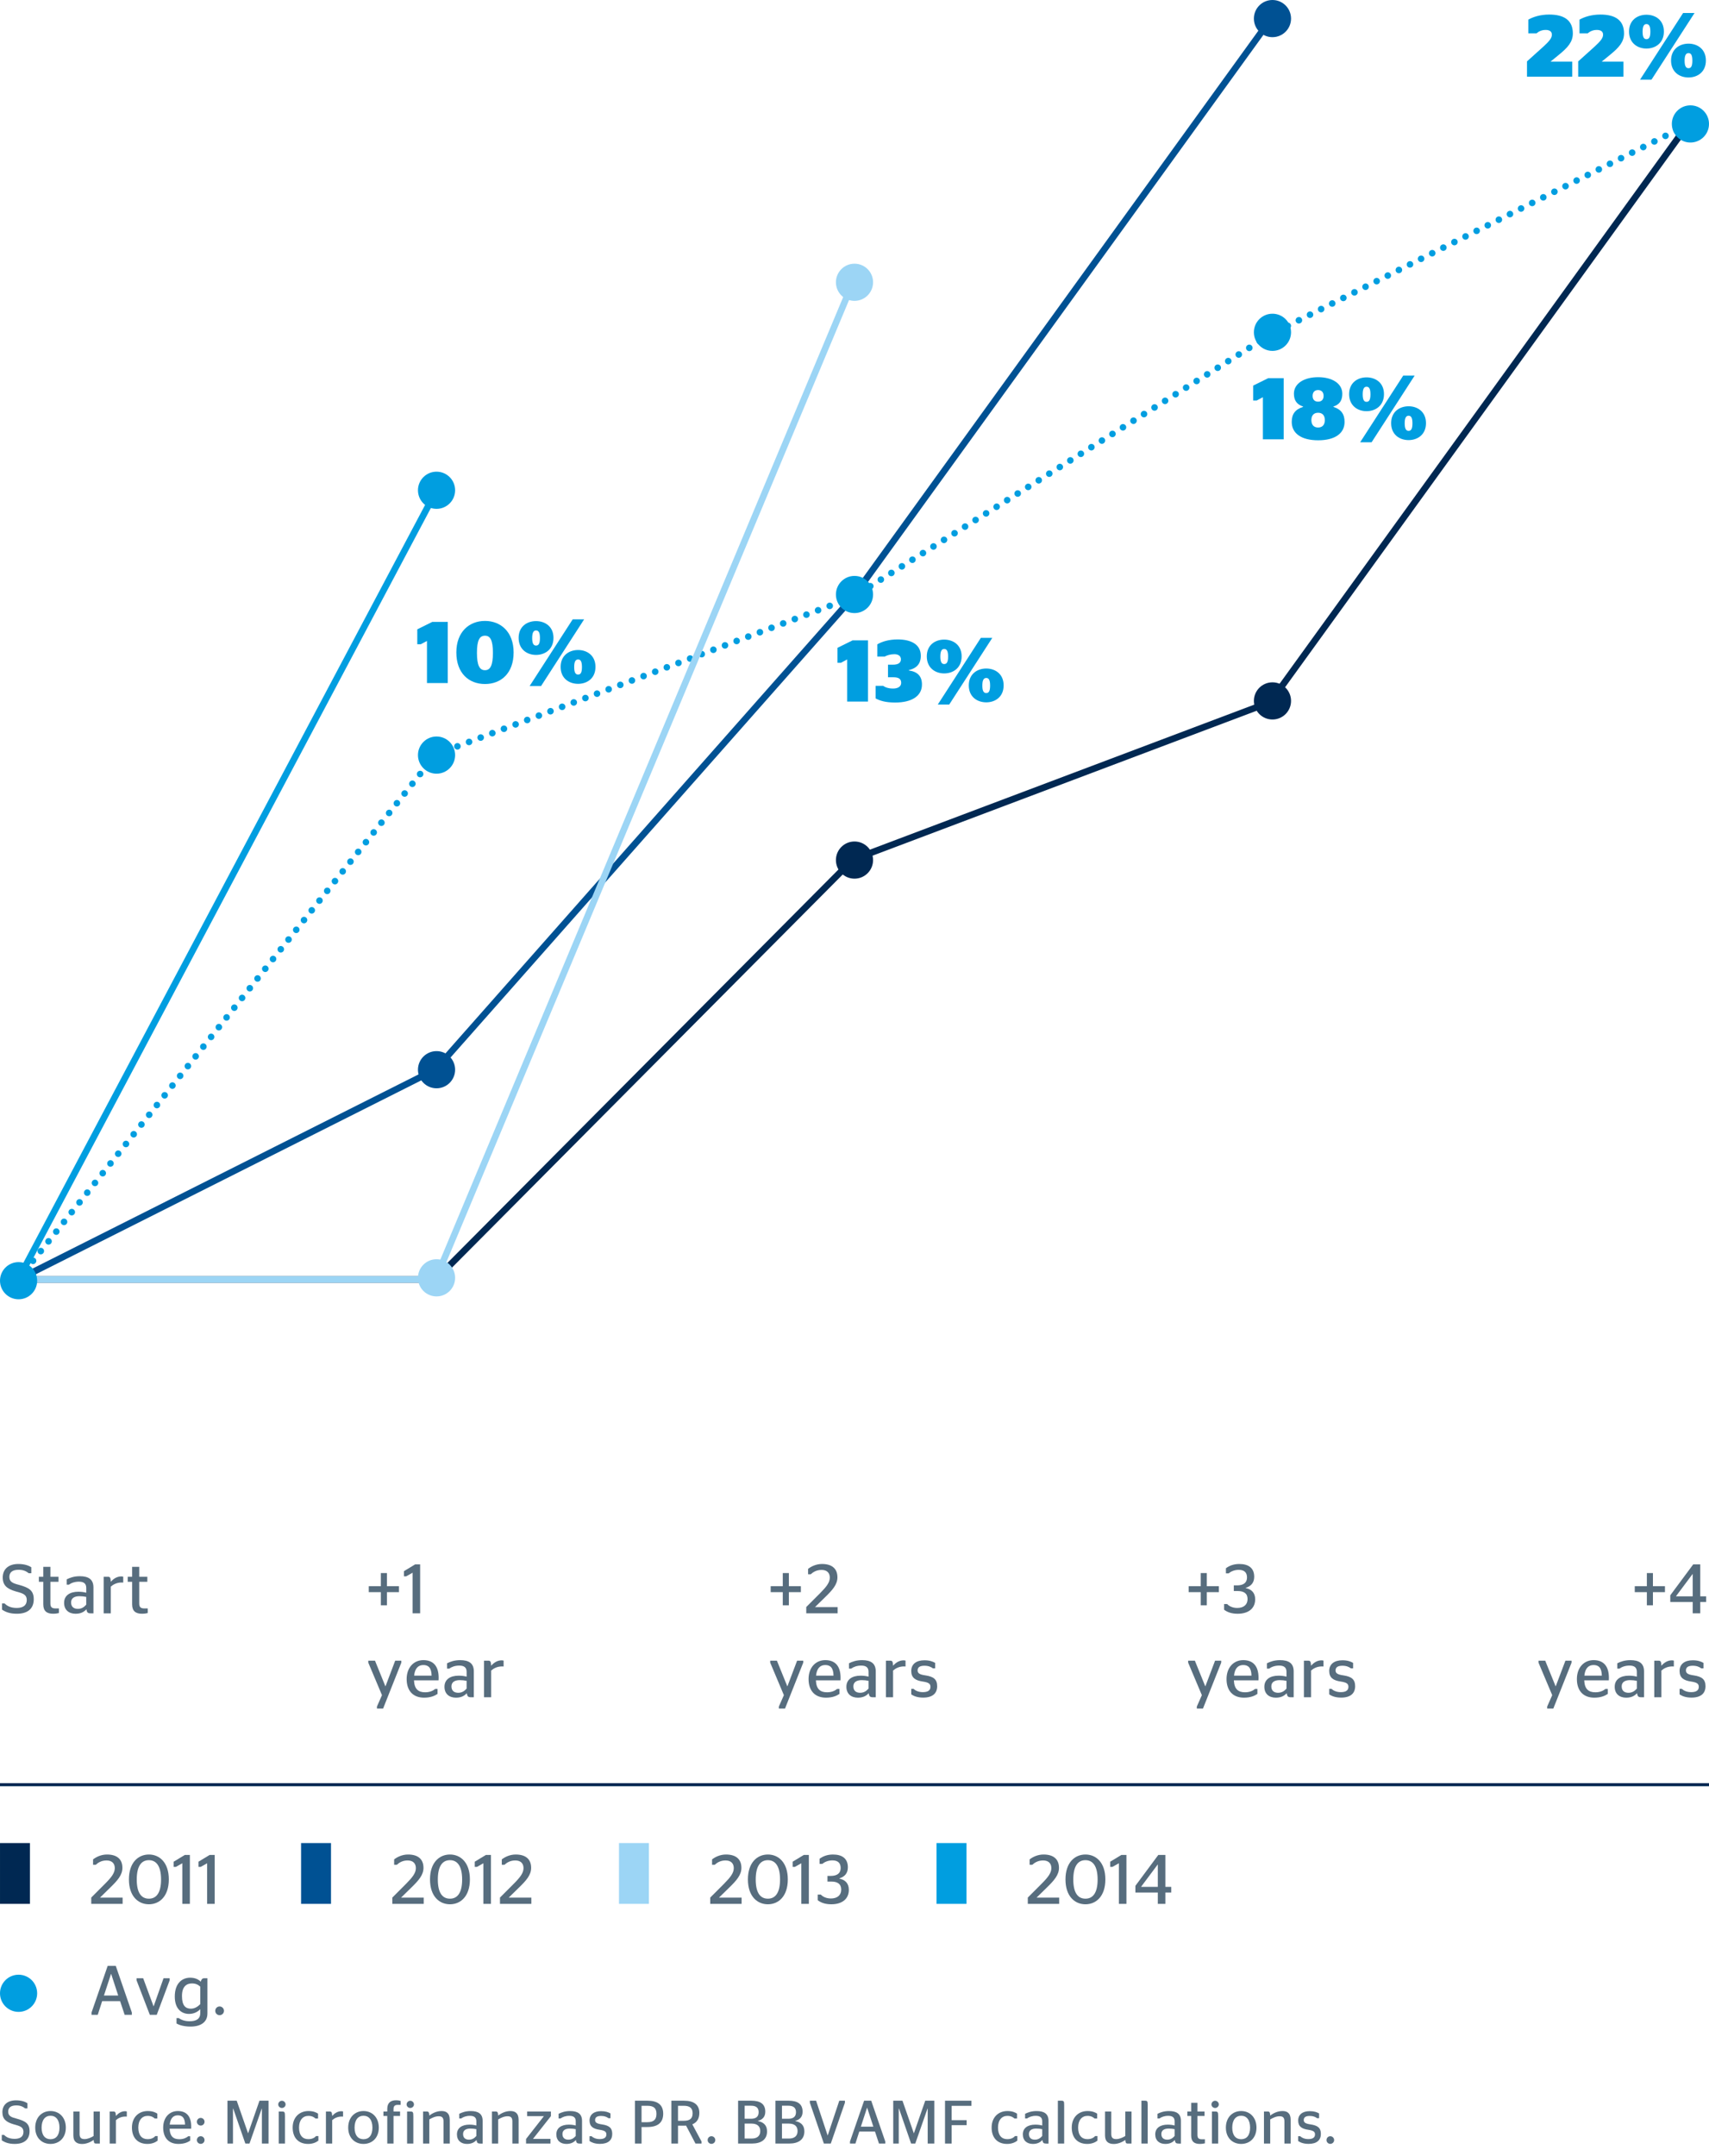 <?xml version="1.0" encoding="utf-8"?>
<!-- Generator: Adobe Illustrator 19.2.1, SVG Export Plug-In . SVG Version: 6.00 Build 0)  -->
<svg version="1.1" id="Layer_1" xmlns="http://www.w3.org/2000/svg" xmlns:xlink="http://www.w3.org/1999/xlink" x="0px" y="0px"
	 viewBox="0 0 195.591 246.614" style="enable-background:new 0 0 195.591 246.614;" xml:space="preserve">
<style type="text/css">
	.st0{fill:#576D7E;}
	.st1{fill:none;stroke:#002852;stroke-width:0.75;stroke-linecap:round;stroke-miterlimit:10;}
	.st2{fill:none;stroke:#005193;stroke-width:0.75;stroke-linecap:round;stroke-miterlimit:10;}
	.st3{fill:none;stroke:#009EE0;stroke-width:0.75;stroke-linecap:round;stroke-linejoin:round;stroke-dasharray:0,1.423;}
	.st4{fill:none;stroke:#009EE0;stroke-width:0.75;stroke-linecap:round;stroke-miterlimit:10;}
	.st5{fill:none;stroke:#9CD5F5;stroke-width:0.75;stroke-linecap:round;stroke-miterlimit:10;}
	.st6{fill:#009EE0;}
	.st7{fill:#005193;}
	.st8{fill:#002852;}
	.st9{fill:#9CD5F5;}
	.st10{fill:none;stroke:#002852;stroke-width:0.35;}
</style>
<g>
	<path class="st0" d="M0.203,244.807v-0.615h0.267c0.224,0.238,0.595,0.447,1.204,0.447
		c0.638,0,1.009-0.26,1.009-0.791c0-0.609-0.498-0.693-1.113-0.869
		c-0.861-0.252-1.297-0.602-1.297-1.393c0-0.855,0.609-1.352,1.562-1.352
		c0.588,0,1.009,0.139,1.303,0.328v0.596H2.878c-0.252-0.203-0.553-0.344-1.016-0.344
		c-0.623,0-0.924,0.26-0.924,0.715c0,0.512,0.371,0.645,0.967,0.799
		c1.002,0.273,1.478,0.561,1.478,1.441c0,0.953-0.624,1.451-1.688,1.451
		C1.001,245.221,0.567,245.053,0.203,244.807z"/>
	<path class="st0" d="M4.032,243.357c0-1.17,0.756-1.898,1.751-1.898c0.994,0,1.751,0.729,1.751,1.898
		c0,1.162-0.757,1.863-1.751,1.863C4.788,245.221,4.032,244.52,4.032,243.357z M6.806,243.357
		c0-0.883-0.399-1.359-1.022-1.359c-0.616,0-1.022,0.477-1.022,1.359s0.406,1.324,1.022,1.324
		C6.406,244.682,6.806,244.24,6.806,243.357z"/>
	<path class="st0" d="M10.712,244.316v-2.801h0.715v3.662h-0.449c-0.168,0-0.238-0.055-0.259-0.412
		c-0.364,0.258-0.841,0.461-1.323,0.461c-0.574,0-1.002-0.238-1.002-0.98v-2.73h0.715v2.57
		c0,0.469,0.23,0.58,0.566,0.58C10.046,244.666,10.417,244.492,10.712,244.316z"/>
	<path class="st0" d="M13.266,242.502v2.676h-0.714v-3.662h0.447c0.176,0,0.252,0.076,0.267,0.504
		c0.245-0.279,0.595-0.539,1.051-0.539c0.084,0,0.153,0.014,0.196,0.027v0.588
		c0,0-0.133-0.006-0.162-0.006C13.855,242.09,13.497,242.299,13.266,242.502z"/>
	<path class="st0" d="M15.1,243.35c0-1.176,0.771-1.891,1.807-1.891c0.567,0,0.89,0.162,1.1,0.295
		v0.561h-0.294c-0.154-0.154-0.413-0.303-0.812-0.303c-0.631,0-1.072,0.477-1.072,1.338
		c0,0.883,0.414,1.324,1.059,1.324c0.477,0,0.734-0.182,0.889-0.35h0.267v0.518
		c-0.21,0.168-0.595,0.379-1.169,0.379C15.758,245.221,15.1,244.514,15.1,243.35z"/>
	<path class="st0" d="M19.411,243.482c0.035,0.869,0.428,1.199,1.113,1.199
		c0.47,0,0.792-0.154,1.016-0.336h0.232v0.496c-0.267,0.182-0.666,0.379-1.353,0.379
		c-1.12,0-1.743-0.715-1.743-1.863c0-1.17,0.721-1.898,1.674-1.898c0.966,0,1.533,0.568,1.533,1.771
		c0,0.1-0.007,0.225-0.007,0.252H19.411z M19.425,243.014h1.752
		c-0.014-0.791-0.322-1.064-0.826-1.064C19.874,241.949,19.503,242.236,19.425,243.014z"/>
	<path class="st0" d="M22.533,242.686c0-0.246,0.196-0.441,0.44-0.441c0.238,0,0.436,0.195,0.436,0.441
		c0,0.244-0.197,0.434-0.436,0.434C22.73,243.119,22.533,242.93,22.533,242.686z M22.533,244.779
		c0-0.246,0.196-0.441,0.44-0.441c0.238,0,0.436,0.195,0.436,0.441c0,0.244-0.197,0.434-0.436,0.434
		C22.73,245.213,22.533,245.023,22.533,244.779z"/>
	<path class="st0" d="M26.032,240.275h1.059l1.295,3.719h0.015l1.296-3.719h1.036v4.902h-0.757v-3.998
		H29.955l-1.401,3.998h-0.476l-1.387-3.998h-0.028v3.998h-0.631V240.275z"/>
	<path class="st0" d="M31.843,240.703c0-0.232,0.196-0.42,0.42-0.42c0.225,0,0.421,0.188,0.421,0.42
		c0,0.225-0.196,0.406-0.421,0.406C32.039,241.109,31.843,240.928,31.843,240.703z M31.899,245.178v-3.662
		h0.398c0.281,0,0.315,0.084,0.315,0.547v3.115H31.899z"/>
	<path class="st0" d="M33.495,243.35c0-1.176,0.77-1.891,1.807-1.891c0.566,0,0.889,0.162,1.1,0.295
		v0.561h-0.295c-0.154-0.154-0.412-0.303-0.812-0.303c-0.63,0-1.071,0.477-1.071,1.338
		c0,0.883,0.413,1.324,1.058,1.324c0.477,0,0.735-0.182,0.89-0.35h0.267v0.518
		c-0.211,0.168-0.596,0.379-1.17,0.379C34.153,245.221,33.495,244.514,33.495,243.35z"/>
	<path class="st0" d="M38.017,242.502v2.676h-0.715v-3.662H37.751c0.175,0,0.252,0.076,0.266,0.504
		c0.245-0.279,0.596-0.539,1.051-0.539c0.084,0,0.154,0.014,0.195,0.027v0.588
		c0,0-0.133-0.006-0.16-0.006C38.605,242.09,38.247,242.299,38.017,242.502z"/>
	<path class="st0" d="M39.851,243.357c0-1.17,0.756-1.898,1.751-1.898c0.994,0,1.751,0.729,1.751,1.898
		c0,1.162-0.757,1.863-1.751,1.863C40.606,245.221,39.851,244.52,39.851,243.357z M42.624,243.357
		c0-0.883-0.399-1.359-1.022-1.359c-0.616,0-1.022,0.477-1.022,1.359s0.406,1.324,1.022,1.324
		C42.225,244.682,42.624,244.24,42.624,243.357z"/>
	<path class="st0" d="M43.882,241.516h0.441v-0.316c0-0.678,0.393-0.973,0.994-0.973
		c0.253,0,0.414,0.035,0.533,0.076v0.449h-0.309c-0.314,0-0.504,0.098-0.504,0.477v0.287h0.749v0.504
		h-0.749v3.158h-0.715v-3.158h-0.441V241.516z"/>
	<path class="st0" d="M46.535,240.703c0-0.232,0.196-0.42,0.42-0.42s0.421,0.188,0.421,0.42
		c0,0.225-0.197,0.406-0.421,0.406S46.535,240.928,46.535,240.703z M46.591,245.178v-3.662h0.399
		c0.28,0,0.315,0.084,0.315,0.547v3.115H46.591z"/>
	<path class="st0" d="M49.133,241.977c0.357-0.279,0.861-0.518,1.401-0.518c0.511,0,0.938,0.211,0.938,1.008
		v2.711h-0.714v-2.541c0-0.457-0.203-0.582-0.554-0.582c-0.398,0-0.77,0.189-1.071,0.363v2.76
		h-0.714v-3.662h0.447C49.042,241.516,49.118,241.592,49.133,241.977z"/>
	<path class="st0" d="M54.537,244.772c-0.272,0.295-0.603,0.449-1.093,0.449
		c-0.665,0-1.148-0.379-1.148-1.094c0-0.748,0.596-1.113,1.422-1.113c0.315,0,0.547,0.035,0.799,0.098
		v-0.482c0-0.434-0.252-0.623-0.736-0.623c-0.434,0-0.77,0.133-1.001,0.301h-0.224v-0.533
		c0.322-0.16,0.729-0.314,1.316-0.314c0.868,0,1.365,0.314,1.365,1.121v2.598h-0.279
		C54.677,245.178,54.579,245.102,54.537,244.772z M54.517,244.311v-0.777
		c-0.203-0.043-0.428-0.07-0.68-0.07c-0.49,0-0.84,0.182-0.84,0.623
		c0,0.455,0.287,0.645,0.679,0.645C54.062,244.731,54.306,244.549,54.517,244.311z"/>
	<path class="st0" d="M57.015,241.977c0.357-0.279,0.861-0.518,1.4-0.518
		c0.512,0,0.939,0.211,0.939,1.008v2.711h-0.715v-2.541c0-0.457-0.203-0.582-0.553-0.582
		c-0.4,0-0.771,0.189-1.072,0.363v2.76h-0.715v-3.662h0.449
		C56.924,241.516,57.001,241.592,57.015,241.977z"/>
	<path class="st0" d="M60.206,244.652l2.045-2.611h-1.919v-0.525h2.718v0.525l-2.053,2.605H63.001v0.531
		h-2.795V244.652z"/>
	<path class="st0" d="M65.911,244.772c-0.272,0.295-0.602,0.449-1.092,0.449
		c-0.666,0-1.148-0.379-1.148-1.094c0-0.748,0.596-1.113,1.422-1.113c0.314,0,0.546,0.035,0.798,0.098
		v-0.482c0-0.434-0.252-0.623-0.735-0.623c-0.434,0-0.771,0.133-1.002,0.301h-0.224v-0.533
		c0.322-0.16,0.729-0.314,1.317-0.314c0.867,0,1.365,0.314,1.365,1.121v2.598h-0.28
		C66.052,245.178,65.954,245.102,65.911,244.772z M65.891,244.311v-0.777
		c-0.203-0.043-0.427-0.07-0.679-0.07c-0.49,0-0.841,0.182-0.841,0.623
		c0,0.455,0.287,0.645,0.679,0.645C65.436,244.731,65.681,244.549,65.891,244.311z"/>
	<path class="st0" d="M67.472,244.891v-0.553h0.23c0.169,0.16,0.477,0.328,0.932,0.328
		c0.512,0,0.764-0.182,0.764-0.531c0-0.309-0.175-0.441-0.77-0.533
		c-0.743-0.104-1.156-0.377-1.156-1.057c0-0.693,0.512-1.072,1.316-1.072
		c0.519,0,0.834,0.119,1.079,0.26v0.547h-0.231c-0.175-0.141-0.441-0.26-0.84-0.26
		c-0.47,0-0.688,0.16-0.688,0.469c0,0.287,0.203,0.414,0.777,0.498
		c0.807,0.119,1.185,0.385,1.185,1.086c0,0.693-0.441,1.141-1.401,1.141
		C68.067,245.213,67.717,245.053,67.472,244.891z"/>
	<path class="st0" d="M72.665,240.275h1.43c1.127,0,1.807,0.434,1.807,1.492
		c0,1.057-0.672,1.52-1.82,1.52h-0.658v1.891h-0.758V240.275z M73.423,242.734h0.658
		c0.729,0,1.05-0.295,1.05-0.953s-0.321-0.924-1.05-0.924h-0.658V242.734z"/>
	<path class="st0" d="M78.519,243.127c-0.07,0.006-0.146,0.006-0.23,0.006h-0.693v2.045h-0.757v-4.902
		h1.45c1.085,0,1.75,0.434,1.75,1.395c0,0.672-0.294,1.1-0.805,1.309l1.057,1.969v0.23H79.597
		L78.519,243.127z M77.595,242.572h0.672c0.666,0,1.002-0.238,1.002-0.861
		c0-0.609-0.357-0.854-1.002-0.854h-0.672V242.572z"/>
	<path class="st0" d="M80.988,244.779c0-0.246,0.196-0.441,0.435-0.441s0.441,0.195,0.441,0.441
		c0,0.244-0.203,0.434-0.441,0.434S80.988,245.023,80.988,244.779z"/>
	<path class="st0" d="M84.474,240.275h1.506c1.002,0,1.604,0.35,1.604,1.262
		c0,0.615-0.351,0.916-0.841,1.043v0.021c0.596,0.125,1.044,0.441,1.044,1.184
		c0,0.924-0.658,1.393-1.729,1.393h-1.584V240.275z M85.952,242.342c0.539,0,0.875-0.217,0.875-0.756
		c0-0.533-0.336-0.736-0.868-0.736h-0.735v1.492H85.952z M86.036,244.604
		c0.603,0,0.974-0.287,0.974-0.854c0-0.574-0.371-0.855-1.001-0.855h-0.785v1.709H86.036z"/>
	<path class="st0" d="M88.745,240.275H90.251c1.002,0,1.604,0.35,1.604,1.262
		c0,0.615-0.35,0.916-0.84,1.043v0.021c0.595,0.125,1.043,0.441,1.043,1.184
		c0,0.924-0.658,1.393-1.73,1.393h-1.582V240.275z M90.223,242.342c0.539,0,0.876-0.217,0.876-0.756
		c0-0.533-0.337-0.736-0.869-0.736h-0.735v1.492H90.223z M90.307,244.604
		c0.603,0,0.974-0.287,0.974-0.854c0-0.574-0.371-0.855-1.002-0.855h-0.784v1.709H90.307z"/>
	<path class="st0" d="M92.686,240.506v-0.23h0.714l1.317,3.965h0.015l1.323-3.965h0.644v0.23
		l-1.617,4.672h-0.791L92.686,240.506z"/>
	<path class="st0" d="M97.278,244.947l1.617-4.672h0.812l1.611,4.672v0.23h-0.722l-0.456-1.373H98.343
		l-0.441,1.373h-0.623V244.947z M98.524,243.246h1.429l-0.708-2.166h-0.014L98.524,243.246z"/>
	<path class="st0" d="M102.228,240.275h1.057l1.297,3.719h0.014l1.295-3.719h1.037v4.902h-0.756v-3.998
		h-0.021l-1.4,3.998h-0.477l-1.387-3.998h-0.028v3.998h-0.63V240.275z"/>
	<path class="st0" d="M108.155,245.178v-4.902h3.02v0.588h-2.262v1.639h1.715v0.568h-1.715v2.107H108.155z"
		/>
	<path class="st0" d="M113.489,243.35c0-1.176,0.771-1.891,1.807-1.891c0.568,0,0.891,0.162,1.1,0.295
		v0.561h-0.293c-0.154-0.154-0.414-0.303-0.812-0.303c-0.631,0-1.072,0.477-1.072,1.338
		c0,0.883,0.414,1.324,1.058,1.324c0.477,0,0.735-0.182,0.89-0.35h0.266v0.518
		c-0.209,0.168-0.595,0.379-1.169,0.379C114.147,245.221,113.489,244.514,113.489,243.35z"/>
	<path class="st0" d="M119.3,244.772c-0.272,0.295-0.602,0.449-1.092,0.449
		c-0.666,0-1.148-0.379-1.148-1.094c0-0.748,0.596-1.113,1.422-1.113c0.314,0,0.546,0.035,0.798,0.098
		v-0.482c0-0.434-0.252-0.623-0.735-0.623c-0.434,0-0.771,0.133-1.002,0.301h-0.224v-0.533
		c0.322-0.16,0.729-0.314,1.317-0.314c0.867,0,1.365,0.314,1.365,1.121v2.598h-0.28
		C119.44,245.178,119.343,245.102,119.3,244.772z M119.279,244.311v-0.777
		c-0.203-0.043-0.427-0.07-0.679-0.07c-0.49,0-0.841,0.182-0.841,0.623
		c0,0.455,0.287,0.645,0.679,0.645C118.824,244.731,119.069,244.549,119.279,244.311z"/>
	<path class="st0" d="M121.07,245.178v-4.902h0.399c0.28,0,0.322,0.07,0.322,0.477v4.426H121.07z"/>
	<path class="st0" d="M122.659,243.35c0-1.176,0.77-1.891,1.807-1.891c0.567,0,0.89,0.162,1.1,0.295
		v0.561h-0.294c-0.154-0.154-0.413-0.303-0.812-0.303c-0.63,0-1.071,0.477-1.071,1.338
		c0,0.883,0.413,1.324,1.057,1.324c0.477,0,0.736-0.182,0.891-0.35h0.266v0.518
		c-0.21,0.168-0.596,0.379-1.17,0.379C123.317,245.221,122.659,244.514,122.659,243.35z"/>
	<path class="st0" d="M128.786,244.316v-2.801h0.714v3.662h-0.448c-0.168,0-0.238-0.055-0.26-0.412
		c-0.363,0.258-0.84,0.461-1.323,0.461c-0.574,0-1.001-0.238-1.001-0.98v-2.73h0.714v2.57
		c0,0.469,0.231,0.58,0.567,0.58C128.12,244.666,128.491,244.492,128.786,244.316z"/>
	<path class="st0" d="M130.632,245.178v-4.902h0.399c0.28,0,0.322,0.07,0.322,0.477v4.426H130.632z"/>
	<path class="st0" d="M134.454,244.772c-0.272,0.295-0.602,0.449-1.092,0.449
		c-0.666,0-1.148-0.379-1.148-1.094c0-0.748,0.596-1.113,1.422-1.113c0.314,0,0.546,0.035,0.798,0.098
		v-0.482c0-0.434-0.252-0.623-0.735-0.623c-0.434,0-0.771,0.133-1.002,0.301h-0.224v-0.533
		c0.322-0.16,0.729-0.314,1.317-0.314c0.867,0,1.365,0.314,1.365,1.121v2.598h-0.28
		C134.595,245.178,134.497,245.102,134.454,244.772z M134.434,244.311v-0.777
		c-0.203-0.043-0.427-0.07-0.679-0.07c-0.49,0-0.841,0.182-0.841,0.623
		c0,0.455,0.287,0.645,0.679,0.645C133.979,244.731,134.224,244.549,134.434,244.311z"/>
	<path class="st0" d="M135.889,241.516h0.441v-0.994h0.714v0.994h0.812v0.504h-0.812v2.172
		c0,0.385,0.162,0.496,0.525,0.496h0.33v0.463c-0.134,0.035-0.337,0.07-0.582,0.07
		c-0.623,0-0.987-0.26-0.987-0.945v-2.256h-0.441V241.516z"/>
	<path class="st0" d="M138.647,240.703c0-0.232,0.196-0.42,0.42-0.42s0.421,0.188,0.421,0.42
		c0,0.225-0.197,0.406-0.421,0.406S138.647,240.928,138.647,240.703z M138.702,245.178v-3.662h0.399
		c0.28,0,0.315,0.084,0.315,0.547v3.115H138.702z"/>
	<path class="st0" d="M140.298,243.357c0-1.17,0.757-1.898,1.752-1.898c0.994,0,1.75,0.729,1.75,1.898
		c0,1.162-0.756,1.863-1.75,1.863C141.055,245.221,140.298,244.52,140.298,243.357z M143.071,243.357
		c0-0.883-0.398-1.359-1.021-1.359c-0.617,0-1.023,0.477-1.023,1.359s0.406,1.324,1.023,1.324
		C142.673,244.682,143.071,244.24,143.071,243.357z"/>
	<path class="st0" d="M145.374,241.977c0.357-0.279,0.861-0.518,1.4-0.518
		c0.512,0,0.939,0.211,0.939,1.008v2.711h-0.715v-2.541c0-0.457-0.203-0.582-0.553-0.582
		c-0.4,0-0.771,0.189-1.072,0.363v2.76h-0.715v-3.662h0.449
		C145.283,241.516,145.36,241.592,145.374,241.977z"/>
	<path class="st0" d="M148.572,244.891v-0.553h0.231c0.168,0.16,0.477,0.328,0.932,0.328
		c0.511,0,0.764-0.182,0.764-0.531c0-0.309-0.176-0.441-0.771-0.533
		c-0.742-0.104-1.155-0.377-1.155-1.057c0-0.693,0.511-1.072,1.317-1.072
		c0.518,0,0.833,0.119,1.078,0.26v0.547h-0.231c-0.175-0.141-0.44-0.26-0.841-0.26
		c-0.469,0-0.686,0.16-0.686,0.469c0,0.287,0.203,0.414,0.777,0.498
		c0.805,0.119,1.184,0.385,1.184,1.086c0,0.693-0.441,1.141-1.4,1.141
		C149.167,245.213,148.817,245.053,148.572,244.891z"/>
	<path class="st0" d="M151.814,244.779c0-0.246,0.196-0.441,0.435-0.441c0.237,0,0.44,0.195,0.44,0.441
		c0,0.244-0.203,0.434-0.44,0.434C152.01,245.213,151.814,245.023,151.814,244.779z"/>
</g>
<g>
	<g>
		<g>
			<line class="st1" x1="49.853" y1="146.343" x2="2.087" y2="146.343"/>
			<line class="st1" x1="97.621" y1="98.314" x2="49.853" y2="146.343"/>
			<line class="st1" x1="145.388" y1="80.302" x2="97.621" y2="98.314"/>
			<line class="st1" x1="193.154" y1="14.261" x2="145.388" y2="80.302"/>
		</g>
	</g>
	<g>
		<g>
			<line class="st2" x1="49.853" y1="122.328" x2="2.087" y2="146.343"/>
			<line class="st2" x1="97.621" y1="68.295" x2="49.853" y2="122.328"/>
			<line class="st2" x1="145.388" y1="2.254" x2="97.621" y2="68.295"/>
		</g>
	</g>
	<g>
		<g>
			<line class="st3" x1="49.853" y1="86.306" x2="2.087" y2="146.343"/>
			<line class="st3" x1="97.621" y1="68.295" x2="49.853" y2="86.306"/>
			<line class="st3" x1="145.388" y1="38.275" x2="97.621" y2="68.295"/>
			<line class="st3" x1="193.154" y1="14.261" x2="145.388" y2="38.275"/>
		</g>
	</g>
	<g>
		<g>
			<line class="st4" x1="49.853" y1="56.287" x2="2.087" y2="146.343"/>
		</g>
	</g>
	<g>
		<g>
			<line class="st5" x1="49.853" y1="146.343" x2="2.087" y2="146.343"/>
			<line class="st5" x1="97.621" y1="32.273" x2="49.853" y2="146.343"/>
		</g>
	</g>
	<g>
		<path class="st6" d="M179.939,8.772h-5.178V7.022l1.909-1.719c0.649-0.6,0.939-0.95,0.939-1.34
			c0-0.329-0.229-0.539-0.71-0.539c-0.469,0-0.809,0.18-1.049,0.39h-0.939V2.245
			c0.539-0.3,1.34-0.58,2.398-0.58c1.709,0,2.699,0.66,2.699,2.159
			c0,0.979-0.59,1.619-1.58,2.429l-0.979,0.8h2.488V8.772z"/>
		<path class="st6" d="M185.798,8.772h-5.177V7.022l1.909-1.719c0.649-0.6,0.939-0.95,0.939-1.34
			c0-0.329-0.23-0.539-0.71-0.539c-0.47,0-0.81,0.18-1.05,0.39h-0.939V2.245
			c0.54-0.3,1.34-0.58,2.398-0.58c1.71,0,2.699,0.66,2.699,2.159
			c0,0.979-0.59,1.619-1.579,2.429l-0.979,0.8h2.488V8.772z"/>
		<path class="st6" d="M186.44,3.605c0-1.31,0.97-1.919,1.989-1.919c1.03,0,1.999,0.609,1.999,1.919
			c0,1.319-0.969,1.949-1.999,1.949C187.41,5.554,186.44,4.924,186.44,3.605z M192.628,1.485h1.309
			l-4.928,7.626h-1.309L192.628,1.485z M188.88,3.624c0-0.629-0.15-0.869-0.45-0.869
			c-0.28,0-0.439,0.24-0.439,0.869c0,0.63,0.159,0.859,0.439,0.859
			C188.73,4.483,188.88,4.254,188.88,3.624z M191.248,6.923c0-1.31,0.97-1.93,1.999-1.93
			c1.02,0,1.988,0.62,1.988,1.93c0,1.319-0.969,1.938-1.988,1.938
			C192.218,8.861,191.248,8.242,191.248,6.923z M193.687,6.942c0-0.63-0.149-0.869-0.439-0.869
			c-0.289,0-0.449,0.239-0.449,0.869s0.16,0.859,0.449,0.859
			C193.537,7.802,193.687,7.572,193.687,6.942z"/>
	</g>
	<path class="st7" d="M145.63,4.252c1.175,0,2.126-0.951,2.126-2.126S146.805,0,145.63,0s-2.126,0.951-2.126,2.126
		S144.455,4.252,145.63,4.252"/>
	<path class="st8" d="M145.63,82.296c1.175,0,2.126-0.951,2.126-2.126c0-1.175-0.951-2.126-2.126-2.126
		s-2.126,0.951-2.126,2.126C143.504,81.345,144.455,82.296,145.63,82.296"/>
	<path class="st6" d="M145.63,40.134c1.175,0,2.126-0.951,2.126-2.126c0-1.175-0.951-2.126-2.126-2.126
		s-2.126,0.951-2.126,2.126C143.504,39.183,144.455,40.134,145.63,40.134"/>
	<path class="st8" d="M97.795,100.501c1.175,0,2.126-0.951,2.126-2.126s-0.951-2.126-2.126-2.126
		c-1.175,0-2.126,0.951-2.126,2.126S96.62,100.501,97.795,100.501"/>
	<path class="st9" d="M97.795,34.413c1.175,0,2.126-0.951,2.126-2.126c0-1.175-0.951-2.126-2.126-2.126
		c-1.175,0-2.126,0.951-2.126,2.126C95.669,33.462,96.62,34.413,97.795,34.413"/>
	<path class="st6" d="M97.795,70.125c1.175,0,2.126-0.951,2.126-2.126s-0.951-2.126-2.126-2.126
		c-1.175,0-2.126,0.951-2.126,2.126S96.62,70.125,97.795,70.125"/>
	<path class="st9" d="M49.961,148.282c1.175,0,2.126-0.951,2.126-2.126c0-1.175-0.951-2.126-2.126-2.126
		c-1.175,0-2.126,0.951-2.126,2.126C47.835,147.331,48.786,148.282,49.961,148.282"/>
	<path class="st7" d="M49.961,124.478c1.175,0,2.126-0.951,2.126-2.126s-0.951-2.126-2.126-2.126
		c-1.175,0-2.126,0.951-2.126,2.126S48.786,124.478,49.961,124.478"/>
	<path class="st6" d="M49.961,58.202c1.175,0,2.126-0.951,2.126-2.126c0-1.175-0.951-2.126-2.126-2.126
		c-1.175,0-2.126,0.951-2.126,2.126C47.835,57.251,48.786,58.202,49.961,58.202"/>
	<path class="st6" d="M49.961,88.494c1.175,0,2.126-0.952,2.126-2.127c0-1.174-0.951-2.126-2.126-2.126
		c-1.175,0-2.126,0.952-2.126,2.126C47.835,87.542,48.786,88.494,49.961,88.494"/>
	<path class="st6" d="M2.126,148.611c1.175,0,2.126-0.951,2.126-2.126s-0.951-2.125-2.126-2.125S0,145.311,0,146.485
		S0.951,148.611,2.126,148.611"/>
	<path class="st6" d="M193.465,16.302c1.175,0,2.126-0.951,2.126-2.126s-0.951-2.126-2.126-2.126
		c-1.175,0-2.126,0.951-2.126,2.126S192.29,16.302,193.465,16.302"/>
	<g>
		<path class="st6" d="M144.535,50.249v-4.817l-0.71,0.38h-0.399v-1.709l1.72-0.85h1.769v6.996H144.535
			z"/>
		<path class="st6" d="M147.836,48.26c0-0.89,0.39-1.438,1.3-1.719v-0.04
			c-0.73-0.24-1.05-0.72-1.05-1.469c0-1.17,1.169-1.89,2.769-1.89
			c1.609,0,2.768,0.72,2.768,1.89c0,0.749-0.289,1.229-1.019,1.469v0.04
			c0.89,0.28,1.279,0.829,1.279,1.719c0,1.29-1.069,2.1-3.028,2.1
			C148.905,50.359,147.836,49.55,147.836,48.26z M151.624,48.05c0-0.479-0.23-0.839-0.77-0.839
			c-0.54,0-0.77,0.359-0.77,0.839c0,0.48,0.229,0.85,0.77,0.85
			C151.394,48.899,151.624,48.53,151.624,48.05z M151.483,45.282c0-0.4-0.219-0.67-0.629-0.67
			s-0.63,0.27-0.63,0.67c0,0.409,0.22,0.659,0.63,0.659S151.483,45.691,151.483,45.282z"/>
		<path class="st6" d="M154.405,45.082c0-1.31,0.97-1.919,1.989-1.919c1.03,0,1.999,0.609,1.999,1.919
			c0,1.319-0.969,1.949-1.999,1.949C155.375,47.031,154.405,46.401,154.405,45.082z M160.593,42.963h1.309
			l-4.928,7.626h-1.309L160.593,42.963z M156.845,45.102c0-0.629-0.15-0.869-0.45-0.869
			c-0.28,0-0.439,0.24-0.439,0.869c0,0.63,0.159,0.859,0.439,0.859
			C156.694,45.961,156.845,45.731,156.845,45.102z M159.213,48.4c0-1.31,0.97-1.93,1.999-1.93
			c1.02,0,1.988,0.62,1.988,1.93c0,1.319-0.969,1.938-1.988,1.938
			C160.183,50.339,159.213,49.72,159.213,48.4z M161.651,48.42c0-0.63-0.149-0.869-0.439-0.869
			c-0.289,0-0.449,0.239-0.449,0.869s0.16,0.859,0.449,0.859
			C161.502,49.279,161.651,49.05,161.651,48.42z"/>
	</g>
	<g>
		<path class="st6" d="M96.958,80.243v-4.817l-0.709,0.38h-0.4v-1.709l1.72-0.85h1.769v6.996H96.958z"
			/>
		<path class="st6" d="M100.21,79.884v-1.439h0.869c0.22,0.17,0.609,0.31,1.129,0.31
			c0.529,0,0.93-0.21,0.93-0.649s-0.27-0.64-0.879-0.64h-0.631v-1.439h0.57
			c0.619,0,0.91-0.229,0.91-0.609c0-0.37-0.271-0.59-0.75-0.59c-0.471,0-0.859,0.13-1.1,0.27
			h-0.85v-1.399c0.56-0.329,1.35-0.56,2.328-0.56c1.55,0,2.648,0.58,2.648,1.869
			c0,0.939-0.499,1.43-1.369,1.64v0.04c1,0.14,1.5,0.659,1.5,1.599
			c0.01,1.31-1.149,2.069-3.068,2.069C101.329,80.354,100.699,80.144,100.21,79.884z"/>
		<path class="st6" d="M106.069,75.076c0-1.31,0.969-1.919,1.988-1.919c1.03,0,2,0.609,2,1.919
			c0,1.319-0.97,1.949-2,1.949C107.038,77.025,106.069,76.396,106.069,75.076z M112.256,72.957h1.31
			l-4.928,7.626h-1.309L112.256,72.957z M108.508,75.096c0-0.629-0.149-0.869-0.45-0.869
			c-0.279,0-0.439,0.24-0.439,0.869c0,0.63,0.16,0.859,0.439,0.859
			C108.358,75.955,108.508,75.726,108.508,75.096z M110.876,78.395c0-1.31,0.971-1.93,2-1.93
			c1.02,0,1.988,0.62,1.988,1.93c0,1.319-0.969,1.938-1.988,1.938
			C111.847,80.333,110.876,79.714,110.876,78.395z M113.315,78.414c0-0.63-0.15-0.869-0.439-0.869
			c-0.29,0-0.45,0.239-0.45,0.869s0.16,0.859,0.45,0.859
			C113.165,79.273,113.315,79.044,113.315,78.414z"/>
	</g>
	<g>
		<path class="st6" d="M48.866,78.127v-4.817l-0.71,0.38h-0.399v-1.709l1.719-0.85h1.77v6.996H48.866z"
			/>
		<path class="st6" d="M52.227,74.629c0-2.358,1.47-3.608,3.278-3.608c1.799,0,3.277,1.25,3.277,3.608
			s-1.418,3.608-3.277,3.608S52.227,76.987,52.227,74.629z M56.414,74.669
			c0-1.43-0.3-1.959-0.909-1.959c-0.62,0-0.92,0.529-0.92,1.959c0,1.439,0.3,1.989,0.92,1.989
			C56.114,76.658,56.414,76.108,56.414,74.669z"/>
		<path class="st6" d="M59.356,72.96c0-1.31,0.969-1.919,1.988-1.919c1.03,0,2,0.609,2,1.919
			c0,1.319-0.97,1.949-2,1.949C60.325,74.909,59.356,74.279,59.356,72.96z M65.543,70.841h1.31
			l-4.928,7.626h-1.309L65.543,70.841z M61.795,72.98c0-0.629-0.149-0.869-0.45-0.869
			c-0.279,0-0.439,0.24-0.439,0.869c0,0.63,0.16,0.859,0.439,0.859
			C61.646,73.839,61.795,73.609,61.795,72.98z M64.163,76.278c0-1.31,0.971-1.93,2-1.93
			c1.02,0,1.988,0.62,1.988,1.93c0,1.319-0.969,1.938-1.988,1.938
			C65.134,78.217,64.163,77.598,64.163,76.278z M66.603,76.298c0-0.63-0.15-0.869-0.439-0.869
			c-0.29,0-0.45,0.239-0.45,0.869s0.16,0.859,0.45,0.859
			C66.452,77.157,66.603,76.928,66.603,76.298z"/>
	</g>
</g>
<g>
	<path class="st0" d="M0.232,184.107v-0.703h0.304c0.256,0.271,0.68,0.512,1.375,0.512
		c0.729,0,1.152-0.296,1.152-0.904c0-0.695-0.568-0.791-1.271-0.991
		c-0.984-0.288-1.479-0.688-1.479-1.591c0-0.976,0.695-1.543,1.782-1.543
		c0.672,0,1.152,0.159,1.488,0.375v0.68H3.286c-0.287-0.231-0.631-0.392-1.158-0.392
		c-0.713,0-1.057,0.296-1.057,0.815c0,0.584,0.424,0.736,1.104,0.912
		c1.145,0.312,1.688,0.64,1.688,1.646c0,1.088-0.711,1.655-1.927,1.655
		C1.144,184.579,0.647,184.388,0.232,184.107z"/>
	<path class="st0" d="M4.448,180.35h0.504v-1.136H5.768v1.136h0.928v0.575H5.768v2.479
		c0,0.439,0.185,0.567,0.6,0.567h0.376v0.527c-0.152,0.04-0.384,0.08-0.664,0.08
		c-0.711,0-1.127-0.296-1.127-1.079v-2.575H4.448V180.35z"/>
	<path class="st0" d="M9.895,184.067c-0.312,0.336-0.688,0.512-1.247,0.512
		c-0.76,0-1.312-0.432-1.312-1.247c0-0.855,0.68-1.271,1.623-1.271c0.36,0,0.624,0.04,0.911,0.112
		v-0.552c0-0.496-0.287-0.712-0.839-0.712c-0.495,0-0.88,0.152-1.144,0.344H7.632v-0.607
		c0.368-0.184,0.832-0.36,1.504-0.36c0.99,0,1.559,0.36,1.559,1.279v2.967h-0.32
		C10.055,184.531,9.942,184.443,9.895,184.067z M9.87,183.54v-0.888
		c-0.231-0.048-0.487-0.08-0.775-0.08c-0.559,0-0.959,0.208-0.959,0.712
		c0,0.52,0.328,0.735,0.775,0.735C9.351,184.02,9.631,183.812,9.87,183.54z"/>
	<path class="st0" d="M12.679,181.477v3.055h-0.814v-4.182H12.376c0.199,0,0.287,0.088,0.303,0.575
		c0.28-0.319,0.68-0.615,1.2-0.615c0.096,0,0.176,0.016,0.224,0.032v0.672
		c0,0-0.152-0.009-0.184-0.009C13.351,181.005,12.943,181.245,12.679,181.477z"/>
	<path class="st0" d="M14.616,180.35h0.504v-1.136h0.814v1.136h0.928v0.575H15.935v2.479
		c0,0.439,0.185,0.567,0.601,0.567h0.376v0.527c-0.152,0.04-0.385,0.08-0.664,0.08
		c-0.711,0-1.127-0.296-1.127-1.079v-2.575h-0.504V180.35z"/>
</g>
<g>
	<path class="st0" d="M44.284,182.108v1.503h-0.695v-1.503H42.205v-0.68h1.384v-1.503h0.695v1.503h1.375
		v0.68H44.284z"/>
	<path class="st0" d="M47.22,184.531v-4.646l-0.734,0.416h-0.256v-0.592l1.279-0.775h0.575v5.597H47.22z"/>
	<path class="st0" d="M43.141,195.194l0.575-1.304l-1.566-3.718v-0.224h0.768l1.191,2.935h0.008
		l1.111-2.935h0.703v0.224l-2.086,5.253h-0.704V195.194z"/>
	<path class="st0" d="M47.38,192.196c0.041,0.991,0.488,1.367,1.271,1.367
		c0.536,0,0.904-0.176,1.16-0.384h0.264v0.567c-0.305,0.208-0.76,0.432-1.543,0.432
		c-1.279,0-1.991-0.815-1.991-2.127c0-1.335,0.823-2.167,1.911-2.167c1.104,0,1.751,0.648,1.751,2.023
		c0,0.111-0.009,0.256-0.009,0.288H47.38z M47.397,191.66h1.999
		c-0.016-0.903-0.368-1.215-0.943-1.215C47.908,190.445,47.484,190.773,47.397,191.66z"/>
	<path class="st0" d="M53.427,193.667c-0.311,0.336-0.688,0.512-1.246,0.512
		c-0.76,0-1.312-0.432-1.312-1.247c0-0.855,0.68-1.271,1.624-1.271c0.359,0,0.624,0.04,0.911,0.112
		v-0.552c0-0.496-0.287-0.712-0.84-0.712c-0.495,0-0.879,0.152-1.143,0.344h-0.256v-0.607
		c0.367-0.184,0.831-0.36,1.503-0.36c0.991,0,1.56,0.36,1.56,1.279v2.967h-0.32
		C53.587,194.131,53.476,194.043,53.427,193.667z M53.403,193.14v-0.888
		c-0.232-0.048-0.488-0.08-0.775-0.08c-0.56,0-0.959,0.208-0.959,0.712
		c0,0.52,0.327,0.735,0.775,0.735C52.884,193.619,53.163,193.411,53.403,193.14z"/>
	<path class="st0" d="M56.212,191.076v3.055h-0.815v-4.182h0.512c0.2,0,0.288,0.088,0.304,0.575
		c0.28-0.319,0.68-0.615,1.199-0.615c0.096,0,0.176,0.016,0.225,0.032v0.672
		c0,0-0.152-0.009-0.185-0.009C56.884,190.605,56.476,190.845,56.212,191.076z"/>
</g>
<g>
	<path class="st0" d="M90.282,182.108v1.503h-0.695v-1.503h-1.384v-0.68h1.384v-1.503h0.695v1.503h1.375
		v0.68H90.282z"/>
	<path class="st0" d="M95.865,184.531h-3.591v-0.72l1.576-1.575c0.743-0.751,1.119-1.239,1.119-1.791
		c0-0.544-0.328-0.879-0.943-0.879c-0.576,0-0.968,0.247-1.24,0.495h-0.303v-0.615
		c0.344-0.272,0.919-0.56,1.591-0.56c1.127,0,1.767,0.52,1.767,1.526
		c0,0.816-0.56,1.447-1.383,2.247l-1.184,1.159h2.591V184.531z"/>
	<path class="st0" d="M89.139,195.194l0.575-1.304l-1.566-3.718v-0.224h0.768l1.191,2.935h0.008
		l1.111-2.935h0.703v0.224l-2.086,5.253h-0.704V195.194z"/>
	<path class="st0" d="M93.378,192.196c0.041,0.991,0.488,1.367,1.271,1.367
		c0.536,0,0.904-0.176,1.16-0.384h0.264v0.567c-0.305,0.208-0.76,0.432-1.543,0.432
		c-1.279,0-1.991-0.815-1.991-2.127c0-1.335,0.823-2.167,1.911-2.167c1.104,0,1.751,0.648,1.751,2.023
		c0,0.111-0.009,0.256-0.009,0.288H93.378z M93.395,191.66h1.999
		c-0.016-0.903-0.368-1.215-0.943-1.215C93.906,190.445,93.482,190.773,93.395,191.66z"/>
	<path class="st0" d="M99.425,193.667c-0.311,0.336-0.688,0.512-1.246,0.512
		c-0.76,0-1.312-0.432-1.312-1.247c0-0.855,0.68-1.271,1.624-1.271c0.359,0,0.624,0.04,0.911,0.112
		v-0.552c0-0.496-0.287-0.712-0.84-0.712c-0.495,0-0.879,0.152-1.143,0.344h-0.256v-0.607
		c0.367-0.184,0.831-0.36,1.503-0.36c0.991,0,1.56,0.36,1.56,1.279v2.967H99.905
		C99.585,194.131,99.474,194.043,99.425,193.667z M99.401,193.14v-0.888
		c-0.232-0.048-0.488-0.08-0.775-0.08c-0.56,0-0.959,0.208-0.959,0.712
		c0,0.52,0.327,0.735,0.775,0.735C98.882,193.619,99.161,193.411,99.401,193.14z"/>
	<path class="st0" d="M102.21,191.076v3.055h-0.815v-4.182h0.512c0.2,0,0.288,0.088,0.304,0.575
		c0.28-0.319,0.68-0.615,1.199-0.615c0.096,0,0.176,0.016,0.225,0.032v0.672
		c0,0-0.152-0.009-0.185-0.009C102.882,190.605,102.474,190.845,102.21,191.076z"/>
	<path class="st0" d="M104.29,193.803v-0.631h0.265c0.192,0.184,0.544,0.375,1.063,0.375
		c0.584,0,0.871-0.208,0.871-0.607c0-0.352-0.199-0.504-0.879-0.607
		c-0.848-0.12-1.32-0.432-1.32-1.207c0-0.792,0.584-1.224,1.504-1.224
		c0.592,0,0.951,0.136,1.231,0.296v0.623h-0.265c-0.199-0.159-0.503-0.296-0.959-0.296
		c-0.535,0-0.783,0.185-0.783,0.536c0,0.328,0.231,0.472,0.887,0.567
		c0.92,0.136,1.352,0.44,1.352,1.239c0,0.792-0.504,1.304-1.6,1.304
		C104.97,194.171,104.57,193.987,104.29,193.803z"/>
</g>
<g>
	<path class="st0" d="M138.116,182.108v1.503h-0.695v-1.503h-1.383v-0.68h1.383v-1.503h0.695v1.503h1.376
		v0.68H138.116z"/>
	<path class="st0" d="M140.094,184.115v-0.647h0.353c0.199,0.224,0.6,0.448,1.15,0.448
		c0.729,0,1.184-0.368,1.184-1.016c0-0.656-0.439-0.92-1.135-0.92h-0.44v-0.647h0.384
		c0.712,0,1.127-0.296,1.127-0.903c0-0.568-0.311-0.872-0.943-0.872c-0.535,0-0.927,0.208-1.158,0.4
		h-0.312v-0.584c0.376-0.28,0.871-0.487,1.535-0.487c1.063,0,1.703,0.472,1.703,1.463
		c0,0.72-0.408,1.087-0.967,1.264v0.031c0.646,0.128,1.078,0.536,1.078,1.279
		c0,1.063-0.791,1.655-2.006,1.655C140.934,184.579,140.446,184.388,140.094,184.115z"/>
	<path class="st0" d="M136.974,195.194l0.576-1.304l-1.568-3.718v-0.224h0.768l1.191,2.935h0.008
		l1.112-2.935h0.703v0.224l-2.087,5.253h-0.703V195.194z"/>
	<path class="st0" d="M141.214,192.196c0.039,0.991,0.487,1.367,1.271,1.367
		c0.535,0,0.902-0.176,1.158-0.384h0.265v0.567c-0.304,0.208-0.76,0.432-1.544,0.432
		c-1.279,0-1.99-0.815-1.99-2.127c0-1.335,0.823-2.167,1.91-2.167c1.104,0,1.752,0.648,1.752,2.023
		c0,0.111-0.008,0.256-0.008,0.288H141.214z M141.23,191.66h1.999
		c-0.017-0.903-0.368-1.215-0.944-1.215C141.741,190.445,141.317,190.773,141.23,191.66z"/>
	<path class="st0" d="M147.261,193.667c-0.312,0.336-0.688,0.512-1.248,0.512
		c-0.76,0-1.311-0.432-1.311-1.247c0-0.855,0.68-1.271,1.623-1.271c0.359,0,0.623,0.04,0.911,0.112
		v-0.552c0-0.496-0.288-0.712-0.839-0.712c-0.496,0-0.88,0.152-1.145,0.344h-0.256v-0.607
		c0.368-0.184,0.832-0.36,1.504-0.36c0.991,0,1.559,0.36,1.559,1.279v2.967h-0.319
		C147.421,194.131,147.309,194.043,147.261,193.667z M147.236,193.14v-0.888
		c-0.231-0.048-0.487-0.08-0.775-0.08c-0.56,0-0.96,0.208-0.96,0.712
		c0,0.52,0.328,0.735,0.775,0.735C146.717,193.619,146.997,193.411,147.236,193.14z"/>
	<path class="st0" d="M150.045,191.076v3.055h-0.815v-4.182h0.512c0.2,0,0.288,0.088,0.304,0.575
		c0.28-0.319,0.68-0.615,1.2-0.615c0.096,0,0.176,0.016,0.223,0.032v0.672
		c0,0-0.151-0.009-0.184-0.009C150.717,190.605,150.31,190.845,150.045,191.076z"/>
	<path class="st0" d="M152.126,193.803v-0.631h0.264c0.191,0.184,0.543,0.375,1.063,0.375
		c0.583,0,0.871-0.208,0.871-0.607c0-0.352-0.2-0.504-0.88-0.607
		c-0.848-0.12-1.318-0.432-1.318-1.207c0-0.792,0.584-1.224,1.503-1.224
		c0.592,0,0.951,0.136,1.231,0.296v0.623h-0.264c-0.2-0.159-0.504-0.296-0.96-0.296
		c-0.536,0-0.784,0.185-0.784,0.536c0,0.328,0.232,0.472,0.889,0.567
		c0.919,0.136,1.351,0.44,1.351,1.239c0,0.792-0.503,1.304-1.599,1.304
		C152.806,194.171,152.405,193.987,152.126,193.803z"/>
</g>
<g>
	<path class="st0" d="M189.174,182.108v1.503h-0.695v-1.503h-1.384v-0.68h1.384v-1.503h0.695v1.503h1.376
		v0.68H189.174z"/>
	<path class="st0" d="M193.726,184.531v-1.295h-2.566v-0.768l2.623-3.534h0.807v3.653h0.672v0.648h-0.672
		v1.295H193.726z M191.823,182.588h1.902v-2.55h-0.016l-1.887,2.526V182.588z"/>
	<path class="st0" d="M177.071,195.194l0.576-1.304l-1.568-3.718v-0.224h0.768l1.191,2.935h0.008
		l1.112-2.935h0.703v0.224l-2.087,5.253h-0.703V195.194z"/>
	<path class="st0" d="M181.312,192.196c0.039,0.991,0.487,1.367,1.271,1.367
		c0.535,0,0.902-0.176,1.158-0.384h0.265v0.567c-0.304,0.208-0.76,0.432-1.544,0.432
		c-1.279,0-1.99-0.815-1.99-2.127c0-1.335,0.823-2.167,1.91-2.167c1.104,0,1.752,0.648,1.752,2.023
		c0,0.111-0.008,0.256-0.008,0.288H181.312z M181.327,191.66h1.999
		c-0.017-0.903-0.368-1.215-0.944-1.215C181.839,190.445,181.415,190.773,181.327,191.66z"/>
	<path class="st0" d="M187.358,193.667c-0.312,0.336-0.688,0.512-1.248,0.512
		c-0.76,0-1.311-0.432-1.311-1.247c0-0.855,0.68-1.271,1.623-1.271c0.359,0,0.623,0.04,0.911,0.112
		v-0.552c0-0.496-0.288-0.712-0.839-0.712c-0.496,0-0.88,0.152-1.145,0.344h-0.256v-0.607
		c0.368-0.184,0.832-0.36,1.504-0.36c0.991,0,1.559,0.36,1.559,1.279v2.967h-0.319
		C187.519,194.131,187.406,194.043,187.358,193.667z M187.334,193.14v-0.888
		c-0.231-0.048-0.487-0.08-0.775-0.08c-0.56,0-0.96,0.208-0.96,0.712
		c0,0.52,0.328,0.735,0.775,0.735C186.814,193.619,187.095,193.411,187.334,193.14z"/>
	<path class="st0" d="M190.143,191.076v3.055h-0.815v-4.182h0.512c0.2,0,0.288,0.088,0.304,0.575
		c0.28-0.319,0.68-0.615,1.2-0.615c0.096,0,0.176,0.016,0.223,0.032v0.672
		c0,0-0.151-0.009-0.184-0.009C190.814,190.605,190.407,190.845,190.143,191.076z"/>
	<path class="st0" d="M192.224,193.803v-0.631h0.264c0.191,0.184,0.543,0.375,1.063,0.375
		c0.583,0,0.871-0.208,0.871-0.607c0-0.352-0.2-0.504-0.88-0.607
		c-0.848-0.12-1.318-0.432-1.318-1.207c0-0.792,0.584-1.224,1.503-1.224
		c0.592,0,0.951,0.136,1.231,0.296v0.623h-0.264c-0.2-0.159-0.504-0.296-0.96-0.296
		c-0.536,0-0.784,0.185-0.784,0.536c0,0.328,0.232,0.472,0.889,0.567
		c0.919,0.136,1.351,0.44,1.351,1.239c0,0.792-0.503,1.304-1.599,1.304
		C192.903,194.171,192.503,193.987,192.224,193.803z"/>
</g>
<g>
	<line class="st10" x1="0" y1="204.131" x2="195.591" y2="204.131"/>
	<rect x="0.001" y="210.808" class="st8" width="3.425" height="6.954"/>
	<g>
		<path class="st0" d="M14.034,217.762h-3.591v-0.72l1.575-1.575c0.744-0.751,1.119-1.239,1.119-1.791
			c0-0.544-0.328-0.879-0.943-0.879c-0.576,0-0.967,0.247-1.239,0.495h-0.304v-0.615
			c0.344-0.272,0.92-0.56,1.592-0.56c1.127,0,1.766,0.52,1.766,1.526
			c0,0.816-0.559,1.447-1.383,2.247l-1.184,1.159h2.592V217.762z"/>
		<path class="st0" d="M14.755,214.963c0-1.927,1.064-2.846,2.287-2.846c1.215,0,2.279,0.919,2.279,2.846
			c0,1.936-1.064,2.847-2.279,2.847C15.819,217.81,14.755,216.898,14.755,214.963z M18.433,214.98
			c0-1.56-0.559-2.215-1.391-2.215c-0.848,0-1.391,0.655-1.391,2.215
			c0,1.551,0.543,2.19,1.391,2.19C17.874,217.17,18.433,216.53,18.433,214.98z"/>
		<path class="st0" d="M20.866,217.762v-4.646l-0.734,0.416H19.876v-0.592l1.279-0.775h0.575v5.597H20.866z"/>
		<path class="st0" d="M23.706,217.762v-4.646l-0.734,0.416h-0.256v-0.592l1.279-0.775h0.575v5.597H23.706z"/>
	</g>
	<rect x="34.458" y="210.808" class="st7" width="3.425" height="6.954"/>
	<g>
		<path class="st0" d="M48.491,217.762h-3.59v-0.72l1.574-1.575c0.744-0.751,1.12-1.239,1.12-1.791
			c0-0.544-0.328-0.879-0.944-0.879c-0.575,0-0.967,0.247-1.238,0.495h-0.305v-0.615
			c0.344-0.272,0.92-0.56,1.592-0.56c1.127,0,1.767,0.52,1.767,1.526
			c0,0.816-0.56,1.447-1.383,2.247l-1.184,1.159h2.591V217.762z"/>
		<path class="st0" d="M49.213,214.963c0-1.927,1.063-2.846,2.286-2.846c1.216,0,2.279,0.919,2.279,2.846
			c0,1.936-1.063,2.847-2.279,2.847C50.276,217.81,49.213,216.898,49.213,214.963z M52.891,214.98
			c0-1.56-0.56-2.215-1.392-2.215c-0.848,0-1.391,0.655-1.391,2.215
			c0,1.551,0.543,2.19,1.391,2.19C52.331,217.17,52.891,216.53,52.891,214.98z"/>
		<path class="st0" d="M55.324,217.762v-4.646l-0.735,0.416h-0.256v-0.592l1.279-0.775h0.576v5.597H55.324z"
			/>
		<path class="st0" d="M60.811,217.762h-3.59v-0.72l1.575-1.575c0.744-0.751,1.119-1.239,1.119-1.791
			c0-0.544-0.328-0.879-0.943-0.879c-0.576,0-0.967,0.247-1.239,0.495h-0.304v-0.615
			c0.344-0.272,0.92-0.56,1.591-0.56c1.128,0,1.767,0.52,1.767,1.526
			c0,0.816-0.559,1.447-1.383,2.247l-1.184,1.159h2.591V217.762z"/>
	</g>
	<rect x="70.842" y="210.808" class="st9" width="3.425" height="6.954"/>
	<g>
		<path class="st0" d="M84.875,217.762H81.284v-0.72l1.576-1.575c0.743-0.751,1.119-1.239,1.119-1.791
			c0-0.544-0.328-0.879-0.943-0.879c-0.576,0-0.968,0.247-1.24,0.495h-0.303v-0.615
			c0.344-0.272,0.919-0.56,1.591-0.56c1.127,0,1.767,0.52,1.767,1.526
			c0,0.816-0.56,1.447-1.383,2.247l-1.184,1.159h2.591V217.762z"/>
		<path class="st0" d="M85.597,214.963c0-1.927,1.063-2.846,2.287-2.846c1.215,0,2.278,0.919,2.278,2.846
			c0,1.936-1.063,2.847-2.278,2.847C86.66,217.81,85.597,216.898,85.597,214.963z M89.274,214.98
			c0-1.56-0.56-2.215-1.391-2.215c-0.848,0-1.392,0.655-1.392,2.215c0,1.551,0.544,2.19,1.392,2.19
			C88.715,217.17,89.274,216.53,89.274,214.98z"/>
		<path class="st0" d="M91.708,217.762v-4.646l-0.735,0.416h-0.256v-0.592l1.279-0.775h0.575v5.597H91.708z"/>
		<path class="st0" d="M93.589,217.346v-0.647h0.352c0.199,0.224,0.6,0.448,1.151,0.448
			c0.728,0,1.183-0.368,1.183-1.016c0-0.656-0.439-0.92-1.135-0.92h-0.439v-0.647h0.384
			c0.712,0,1.127-0.296,1.127-0.903c0-0.567-0.312-0.872-0.943-0.872
			c-0.536,0-0.927,0.208-1.159,0.4h-0.312v-0.584c0.377-0.279,0.872-0.487,1.535-0.487
			c1.064,0,1.703,0.472,1.703,1.463c0,0.72-0.407,1.087-0.967,1.264v0.031
			c0.647,0.128,1.079,0.536,1.079,1.279c0,1.063-0.792,1.655-2.007,1.655
			C94.429,217.81,93.94,217.618,93.589,217.346z"/>
	</g>
	<rect x="107.186" y="210.808" class="st6" width="3.426" height="6.954"/>
	<g>
		<path class="st0" d="M121.22,217.762h-3.59v-0.72l1.575-1.575c0.743-0.751,1.12-1.239,1.12-1.791
			c0-0.544-0.328-0.879-0.944-0.879c-0.575,0-0.968,0.247-1.239,0.495h-0.304v-0.615
			c0.344-0.272,0.919-0.56,1.591-0.56c1.127,0,1.768,0.52,1.768,1.526
			c0,0.816-0.561,1.447-1.383,2.247l-1.184,1.159h2.59V217.762z"/>
		<path class="st0" d="M121.942,214.963c0-1.927,1.062-2.846,2.286-2.846c1.216,0,2.278,0.919,2.278,2.846
			c0,1.936-1.062,2.847-2.278,2.847C123.005,217.81,121.942,216.898,121.942,214.963z M125.62,214.98
			c0-1.56-0.561-2.215-1.392-2.215c-0.848,0-1.392,0.655-1.392,2.215c0,1.551,0.544,2.19,1.392,2.19
			C125.06,217.17,125.62,216.53,125.62,214.98z"/>
		<path class="st0" d="M128.054,217.762v-4.646l-0.736,0.416h-0.256v-0.592l1.279-0.775h0.576v5.597H128.054z
			"/>
		<path class="st0" d="M132.509,217.762v-1.295h-2.566v-0.768l2.622-3.534h0.808v3.653h0.672v0.648h-0.672
			v1.295H132.509z M130.606,215.818h1.903v-2.55h-0.017l-1.887,2.526V215.818z"/>
	</g>
	<g>
		<path class="st0" d="M10.476,230.19l1.846-5.332h0.928l1.84,5.332v0.264h-0.824l-0.52-1.566h-2.055
			l-0.504,1.566h-0.711V230.19z M11.897,228.246h1.632l-0.808-2.471h-0.016L11.897,228.246z"/>
		<path class="st0" d="M15.627,226.504v-0.232h0.76l1.183,3.199h0.017l1.128-3.199h0.703v0.232
			l-1.479,3.949h-0.792L15.627,226.504z"/>
		<path class="st0" d="M23.737,230.311c0,0.982-0.76,1.486-1.928,1.486c-0.719,0-1.255-0.152-1.607-0.352
			v-0.615h0.265c0.271,0.207,0.704,0.359,1.231,0.359c0.76,0,1.223-0.264,1.223-0.936v-0.447
			c-0.295,0.311-0.735,0.543-1.287,0.543c-0.848,0-1.631-0.561-1.631-1.982
			c0-1.568,0.879-2.16,1.759-2.16c0.552,0,0.936,0.186,1.216,0.457
			c0.048-0.225,0.16-0.393,0.383-0.393h0.377V230.311z M22.921,229.231v-2
			c-0.256-0.238-0.535-0.367-0.959-0.367c-0.552,0-1.136,0.289-1.136,1.439
			c0,1.119,0.424,1.447,1.023,1.447C22.282,229.75,22.642,229.518,22.921,229.231z"/>
		<path class="st0" d="M24.635,229.998c0-0.279,0.224-0.504,0.496-0.504c0.271,0,0.503,0.225,0.503,0.504
			s-0.231,0.496-0.503,0.496C24.858,230.494,24.635,230.277,24.635,229.998z"/>
	</g>
	<path class="st6" d="M2.126,230.117c1.175,0,2.126-0.951,2.126-2.126c0-1.175-0.951-2.126-2.126-2.126
		S0,226.816,0,227.991C0,229.166,0.951,230.117,2.126,230.117"/>
</g>
</svg>
